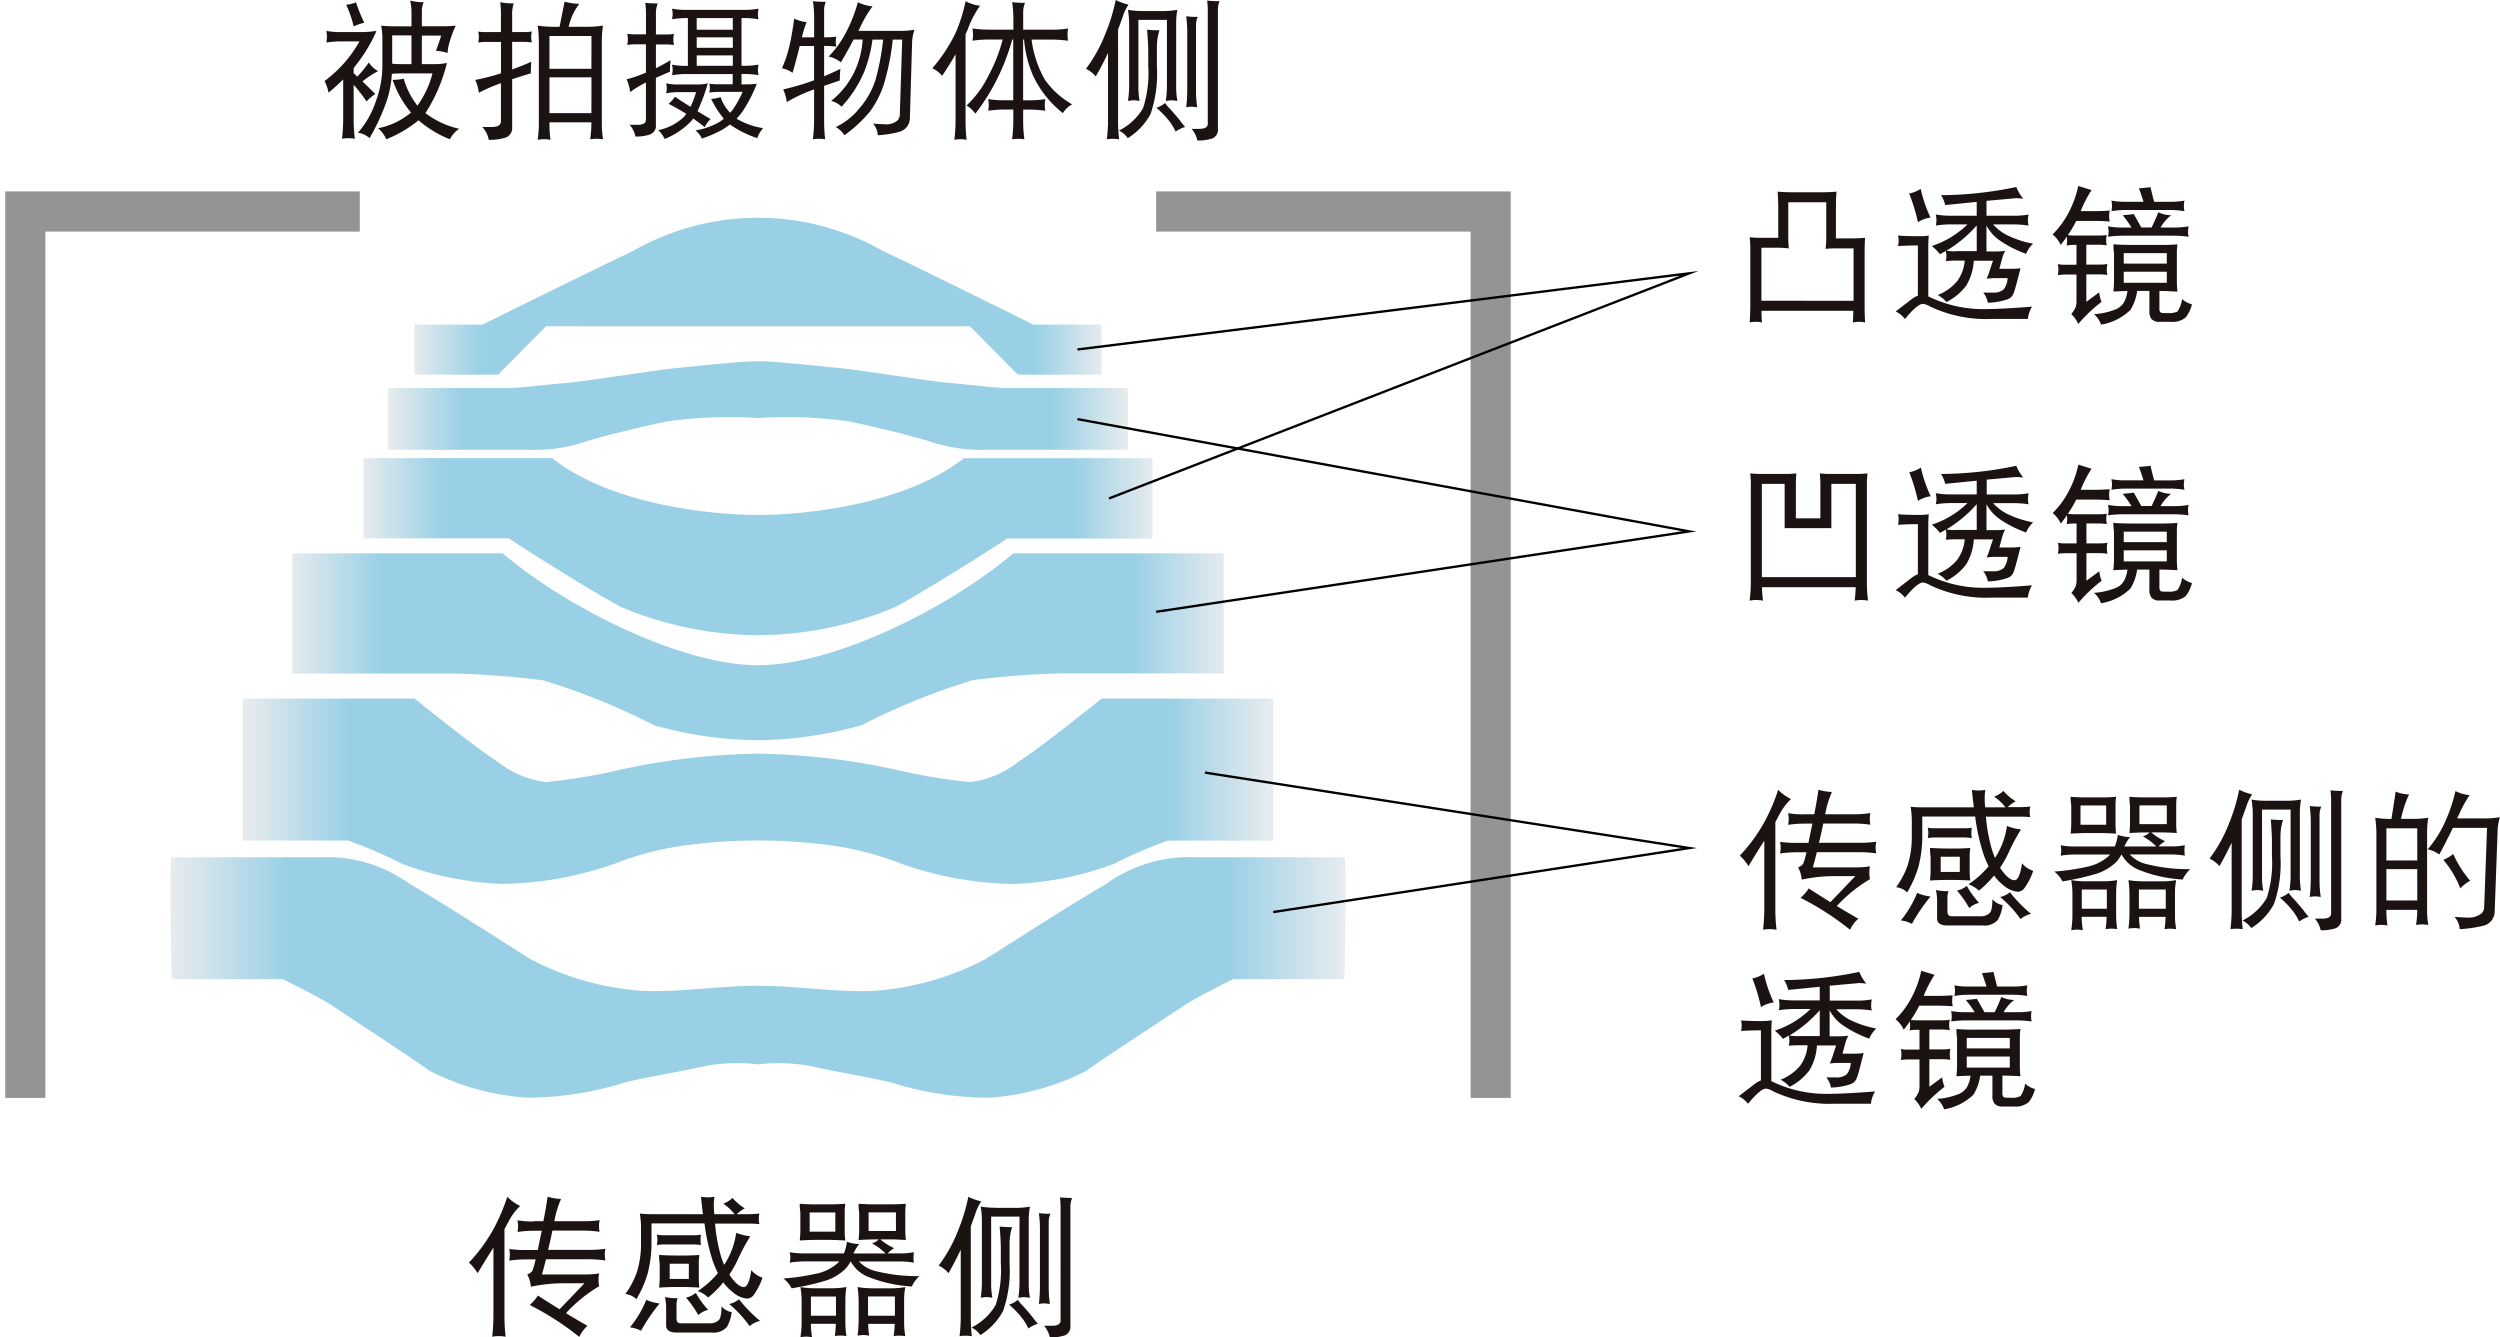 <svg xmlns="http://www.w3.org/2000/svg" xmlns:xlink="http://www.w3.org/1999/xlink" width="264.65" height="141.579" viewBox="0 0 264.65 141.579"><defs><linearGradient id="a" y1="0.5" x2="1" y2="0.5" gradientUnits="objectBoundingBox"><stop offset="0" stop-color="#e6ebee"/><stop offset="0.1" stop-color="#99d0e6"/><stop offset="0.9" stop-color="#99d0e6"/><stop offset="1" stop-color="#e6ebee"/></linearGradient></defs><g transform="translate(-6.169 -3.162)"><path d="M75.091,58.951a19.426,19.426,0,0,1,5.569.177c2.128.536,7.7,1.415,9.172,1.943A34.62,34.62,0,0,0,99.5,62.486a26.483,26.483,0,0,0,10.319-2.828c1.965-1.415,9.008-6.009,10.319-6.893s5.242-2.828,5.242-2.828h11.793s.247-13.168,0-12.905h-15.73a14.982,14.982,0,0,0-9.5,2.828c-4.259,2.474-10.482,6.54-12.776,7.955a29.871,29.871,0,0,1-11.793,3.358c-4.1.177-8.024-.536-12.283-.536s-8.191.708-12.283.536a29.873,29.873,0,0,1-11.793-3.358c-2.294-1.415-8.518-5.481-12.776-7.955a14.982,14.982,0,0,0-9.5-2.828H13.015c-.247-.268,0,12.905,0,12.905H24.808s3.932,1.943,5.242,2.828,8.354,5.481,10.319,6.893a26.483,26.483,0,0,0,10.313,2.825,34.62,34.62,0,0,0,9.665-1.415c1.474-.536,7.044-1.415,9.172-1.943a19.426,19.426,0,0,1,5.572-.174Z" transform="translate(11.318 56.881)" fill="url(#a)"/><path d="M70.3,45.78a57.624,57.624,0,0,1,7.861.536,32.566,32.566,0,0,1,7.371,1.943,37.574,37.574,0,0,0,11.793,2.12,33.969,33.969,0,0,0,10.646-2.12,47,47,0,0,1,5.733-2.474h11.139V30.755h-18.18s-6.55,5.3-8.845,6.717a10.08,10.08,0,0,1-5.076,2.12,60.32,60.32,0,0,1-7.534-1.238,72.593,72.593,0,0,0-14.9-1.769,72.591,72.591,0,0,0-14.9,1.769,60.318,60.318,0,0,1-7.534,1.238,10.08,10.08,0,0,1-5.076-2.12c-2.294-1.415-8.845-6.717-8.845-6.717H15.757V45.78H26.9a46.993,46.993,0,0,1,5.733,2.474,33.971,33.971,0,0,0,10.646,2.12,37.574,37.574,0,0,0,11.793-2.12,32.567,32.567,0,0,1,7.371-1.943A57.62,57.62,0,0,1,70.3,45.78Z" transform="translate(16.11 46.361)" fill="url(#a)"/><path d="M67.012,44.8a41.9,41.9,0,0,0,10.973-1.592,71.274,71.274,0,0,1,11.793-4.773,93.218,93.218,0,0,1,9.335-.708h17.2V25.018H94.037c-6.88,5.832-19,11.844-27.024,11.844S46.865,30.853,39.988,25.018H17.713V37.746h17.2a93.218,93.218,0,0,1,9.335.708A71.272,71.272,0,0,1,56.04,43.227,41.893,41.893,0,0,0,67.012,44.8Z" transform="translate(19.396 36.722)" fill="url(#a)"/><path d="M62.289,40a37.9,37.9,0,0,0,14.578-3c2.948-1.592,9.992-6.009,11.793-7.237h15.4v-8.5H84.074c-6.223,4.937-16.872,6.009-21.785,6.009S46.731,26.195,40.5,21.258H20.524v8.485h15.4c1.8,1.238,8.845,5.655,11.793,7.237A37.9,37.9,0,0,0,62.289,40Z" transform="translate(24.119 30.405)" fill="url(#a)"/><path d="M60.65,23.447a47.8,47.8,0,0,1,9.665.354c3.275.708,6.88,1.592,8.518,2.12a16.885,16.885,0,0,0,5.9.884H99.8v-6.54H87.02c-1.147,0-3.932-.354-6.06-.536s-9.828-1.415-11.793-1.592-6.55-.708-8.518-.708-6.55.536-8.518.708-9.665,1.415-11.793,1.592-4.913.536-6.06.536H21.5v6.54H36.568a16.9,16.9,0,0,0,5.9-.884c1.638-.536,5.242-1.415,8.518-2.12a47.8,47.8,0,0,1,9.667-.354Z" transform="translate(25.759 23.973)" fill="url(#a)"/><path d="M58.9,23.248H81.339l5.076,5.127H95.26v-5.3h-7.2S75.936,17.062,72.167,15.3a26.66,26.66,0,0,0-26.534,0c-3.768,1.769-15.888,7.773-15.888,7.773h-7.2v5.3h8.845l5.076-5.127Z" transform="translate(27.508 14.451)" fill="url(#a)"/><path d="M42.577,11.516H7.169v93.833" transform="translate(1.68 14.036)" fill="none" stroke="#949494" stroke-miterlimit="10" stroke-width="4.252"/><path d="M51.834,11.516H87.242v93.833" transform="translate(76.726 14.036)" fill="none" stroke="#949494" stroke-miterlimit="10" stroke-width="4.252"/><path d="M53.76,33.677l51.269,7.99L60.988,48.442" transform="translate(79.962 51.271)" fill="none" stroke="#000" stroke-miterlimit="10" stroke-width="0.25"/><path d="M57.056,40.112,113.487,31.6,48.726,19.716" transform="translate(71.504 27.814)" fill="none" stroke="#000" stroke-miterlimit="10" stroke-width="0.25"/><path d="M48.726,22.019l64.764-8.062L52.063,37.789" transform="translate(71.504 18.138)" fill="none" stroke="#000" stroke-miterlimit="10" stroke-width="0.25"/><path d="M75.315,32.71a5.993,5.993,0,0,0-1.139,1.469c-.19.348-.365.681-.523.978v9.113a18.334,18.334,0,0,0,.126,2.278,3.818,3.818,0,0,0-.742-.067,3.036,3.036,0,0,0-.681.067,21.976,21.976,0,0,0,.129-2.278V37.132a1.26,1.26,0,0,0-.145.209c-.49.758-1,1.595-1.53,2.479A4.923,4.923,0,0,0,69.89,38.7a17.327,17.327,0,0,0,2.723-3.776,20.734,20.734,0,0,0,1.34-3.192,5.034,5.034,0,0,0,1.359.981m1.42,1.608h1.043c.206-1.072.348-1.927.442-2.592a6.13,6.13,0,0,0,1.423.236,10.58,10.58,0,0,0-.71,2.356h3.047a10.859,10.859,0,0,0,1.739-.126,2.916,2.916,0,0,0-.064.616,2.546,2.546,0,0,0,.064.616,13.062,13.062,0,0,0-1.739-.126H78.729c-.158.74-.3,1.421-.458,2.04H82.6a13.451,13.451,0,0,0,1.737-.11,2.905,2.905,0,0,0,0,1.23,13.052,13.052,0,0,0-1.737-.126H78.046c-.142.584-.284,1.123-.426,1.608h4.626a8.609,8.609,0,0,0,1.423-.11,2.716,2.716,0,0,0-.064.614,3.941,3.941,0,0,0,.064.745,15.325,15.325,0,0,0-3.508,2.844c.74.456,1.5.9,2.275,1.34a3.484,3.484,0,0,0-.868,1.174,29.666,29.666,0,0,0-5.245-3.38,4.93,4.93,0,0,0,.866-1c.726.472,1.488.962,2.292,1.453l2.637-2.75H80.126a16.53,16.53,0,0,0-3.68.365,3.393,3.393,0,0,0-.383-1.295,1.163,1.163,0,0,0,.536-.383,8.256,8.256,0,0,0,.348-1.214H75.875a12.6,12.6,0,0,0-1.723.126,3.026,3.026,0,0,0,0-1.23,13.024,13.024,0,0,0,1.723.11h1.278c.016-.067.032-.142.051-.222.126-.651.249-1.249.378-1.817h-.855a12.42,12.42,0,0,0-1.721.126,4,4,0,0,0,.064-.616,5,5,0,0,0-.064-.616,10.38,10.38,0,0,0,1.721.126" transform="translate(120.454 55.039)" fill="#1a1311"/><path d="M90.3,34.058a2.122,2.122,0,0,0,.064.552q-.616-.048-1.233-.048H85.67a16.869,16.869,0,0,0,.426,2.68,8.964,8.964,0,0,0,.536,1.689,8.276,8.276,0,0,0,1.262-3.38,5.492,5.492,0,0,0,1.488.365,20.64,20.64,0,0,0-1.375,2.592,12,12,0,0,1-.836,1.455.786.786,0,0,0,.126.206c.536.758,1.01,1.123,1.4,1.123.351,0,.616-.584.791-1.788a2.648,2.648,0,0,0,1.185.8,6.883,6.883,0,0,1-.933,1.833.914.914,0,0,1-.681.378,2.68,2.68,0,0,1-1.563-.708,4.983,4.983,0,0,1-.968-1.013,10.814,10.814,0,0,1-1.608,1.608,2.79,2.79,0,0,0-1.107-.678,9.584,9.584,0,0,0,2.144-1.914,9.429,9.429,0,0,1-.7-1.772,21.39,21.39,0,0,1-.726-3.484h-5.6V36.9a13.233,13.233,0,0,1-.4,2.948,11.659,11.659,0,0,1-1.2,2.734,1.965,1.965,0,0,0-1.169-.549,8.861,8.861,0,0,0,1.217-2.308,9.916,9.916,0,0,0,.442-2.812V34.937a8.952,8.952,0,0,0-.126-1.423A11.593,11.593,0,0,0,79,33.579h5.39c-.078-.568-.142-1.182-.206-1.847a4.824,4.824,0,0,0,.742.062,4.4,4.4,0,0,0,.681-.062,4.725,4.725,0,0,0-.067.868,8.915,8.915,0,0,0,.051.978h2.144a4.8,4.8,0,0,0-1.2-1.128,2.873,2.873,0,0,0,.981-.614,5.714,5.714,0,0,0,1.3,1.107,3.39,3.39,0,0,0-.839.614h1.155a10.742,10.742,0,0,0,1.233-.064,2.289,2.289,0,0,0-.064.552M79.808,43.016a18.625,18.625,0,0,0-1.973,2.892,3.533,3.533,0,0,0-1.174-.362,11.075,11.075,0,0,0,1.726-2.911,4.722,4.722,0,0,0,1.42.381m.426-7.22h3.216a3.879,3.879,0,0,0,.726-.064,3.238,3.238,0,0,0,0,1.1,5.9,5.9,0,0,0-.726-.062H80.234a5.41,5.41,0,0,0-.726.062,2.441,2.441,0,0,0,0-1.1,3.661,3.661,0,0,0,.726.064m1.313,2.144h.665c.6,0,1.2-.016,1.8-.062a6.268,6.268,0,0,0-.064.93v1.415a8.449,8.449,0,0,0,.064,1.1c-.6-.032-1.2-.062-1.8-.062h-.665c-.6,0-1.2.029-1.8.062.032-.365.064-.724.064-1.1V38.8a5.992,5.992,0,0,1-.064-.93c.6.046,1.2.062,1.8.062m.172,4.519a1.587,1.587,0,0,0-.126.683V44.6c0,.332.142.507.442.507h3.021a1.305,1.305,0,0,0,1-.332c.19-.174.3-.665.3-1.471a1.771,1.771,0,0,0,1.072.616,3.951,3.951,0,0,1-.507,1.581,1.892,1.892,0,0,1-1.595.584H81.6c-.724,0-1.1-.252-1.1-.742V43.439a5.421,5.421,0,0,0-.126-1.107,6.475,6.475,0,0,0,1.356.126m1.174-3.65H80.88v1.608H82.9Zm2.037,4.883a2.372,2.372,0,0,0-1.04.552,10.359,10.359,0,0,0-1.3-1.849,2.434,2.434,0,0,0,1.043-.507,9.086,9.086,0,0,0,1.3,1.8m5.5,1.171a2.524,2.524,0,0,0-1.107.552,12.33,12.33,0,0,0-2.163-2.34,2.452,2.452,0,0,0,1.04-.507,14.3,14.3,0,0,0,2.23,2.292" transform="translate(130.731 55.049)" fill="#1a1311"/><path d="M92.223,32.072h1.533a15.821,15.821,0,0,0,1.737-.064,6.1,6.1,0,0,0-.062.919V34.8a7.717,7.717,0,0,0,.062,1.043c-.584-.035-1.169-.064-1.737-.064h-.965a5.968,5.968,0,0,0,1.469.93,2.947,2.947,0,0,0-.694.552h1.313a7.467,7.467,0,0,0,1.469-.126,3.755,3.755,0,0,0-.046.552,3.391,3.391,0,0,0,.046.552,9.2,9.2,0,0,0-1.469-.126H90.515a3.506,3.506,0,0,0,1.691,1,17.957,17.957,0,0,0,4.709.552,3.65,3.65,0,0,0-.8,1.1A14.612,14.612,0,0,1,91.373,39.7a3.675,3.675,0,0,1-1.726-1.581h-.016a3.09,3.09,0,0,1-.582.823,5.344,5.344,0,0,1-2.024,1.2,27.785,27.785,0,0,1-3.634.823,3.061,3.061,0,0,0-.868-1.043,23.013,23.013,0,0,0,3.4-.49,4.94,4.94,0,0,0,2.2-1.013,2.614,2.614,0,0,0,.316-.3H84.681a9.265,9.265,0,0,0-1.485.126,3.087,3.087,0,0,0,.064-.552,3.529,3.529,0,0,0-.064-.552,7.54,7.54,0,0,0,1.485.126h4.253a5.251,5.251,0,0,0,.316-1.233,3.753,3.753,0,0,0,1.295.236,4.681,4.681,0,0,0-.6,1h3.38A5.685,5.685,0,0,0,91.9,36.208a1.97,1.97,0,0,0,.726-.426h-.41c-.584,0-1.171.029-1.737.064.029-.351.062-.7.062-1.043V32.927a5.9,5.9,0,0,1-.062-.919c.566.051,1.152.064,1.737.064m-6.239,0h1.356a15.8,15.8,0,0,0,1.737-.064,6.469,6.469,0,0,0-.062.919v1.911a8.233,8.233,0,0,0,.062,1.072c-.582-.032-1.169-.064-1.737-.064H85.98c-.568,0-1.158.032-1.726.064a10.554,10.554,0,0,0,.067-1.072V32.927a5.881,5.881,0,0,1-.067-.919c.568.051,1.158.064,1.726.064m-.067,8.882h1.675a9.033,9.033,0,0,0,1.595-.126,8.876,8.876,0,0,0-.11,1.423v2.225a10.366,10.366,0,0,0,.11,1.536c-.316-.032-.52-.048-.614-.048s-.3.016-.616.048a9.2,9.2,0,0,0,.11-1.3H85.426a8.309,8.309,0,0,0,.126,1.421,5.252,5.252,0,0,0-.619-.062,4.63,4.63,0,0,0-.614.062,10.139,10.139,0,0,0,.126-1.53V42.252a8.6,8.6,0,0,0-.126-1.423,9.032,9.032,0,0,0,1.595.126m2.1-8.027H85.3v2.037H88.02Zm.072,8.9H85.436V43.86H88.09Zm3.886-.868h1.847a9.289,9.289,0,0,0,1.608-.126,6.989,6.989,0,0,0-.126,1.423v2.225a8.151,8.151,0,0,0,.126,1.536c-.319-.032-.536-.048-.619-.048s-.314.016-.614.048a9.61,9.61,0,0,0,.11-1.3H91.494a8.331,8.331,0,0,0,.11,1.249,4.359,4.359,0,0,0-.616-.064,3.929,3.929,0,0,0-.614.064,13.613,13.613,0,0,0,.11-1.549V42.252a11.176,11.176,0,0,0-.11-1.423,8.9,8.9,0,0,0,1.595.126m2.356.868H91.483V43.86h2.844Zm.11-8.9H91.539V34.9h2.895Z" transform="translate(141.111 55.502)" fill="#1a1311"/><path d="M93.266,32.218a5.119,5.119,0,0,0-.633,1.34c-.158.442-.316.884-.472,1.3v9.606a16.98,16.98,0,0,0,.11,2.024,4.912,4.912,0,0,0-.681-.048,4.048,4.048,0,0,0-.616.048,17.592,17.592,0,0,0,.123-2.024V37.337c-.407.852-.836,1.691-1.295,2.479a3.083,3.083,0,0,0-1.043-.8,15.454,15.454,0,0,0,2.021-3.621A19.924,19.924,0,0,0,91.9,31.725a5.96,5.96,0,0,0,1.359.49m3.273,2.718a6.04,6.04,0,0,0-.268,1.876v1.959a13.133,13.133,0,0,1-.681,5.041,6.735,6.735,0,0,1-2.412,2.562,2.434,2.434,0,0,0-.93-.8,6.148,6.148,0,0,0,2.57-2.385,12.04,12.04,0,0,0,.552-4.428V37.3c0-.708-.048-1.514-.126-2.431a10.184,10.184,0,0,0,1.3.062m-1.723-2.037h2.021a9.242,9.242,0,0,0,1.608-.126,7.965,7.965,0,0,0-.126,1.485v6.607a8.443,8.443,0,0,0,.126,1.549c-.316-.032-.523-.067-.616-.067s-.316.035-.614.067a10.452,10.452,0,0,0,.126-1.549V33.832H94.312v7.03a8.442,8.442,0,0,0,.126,1.549c-.316-.032-.523-.067-.616-.067s-.316.035-.616.067a10.1,10.1,0,0,0,.126-1.549V34.255A9.582,9.582,0,0,0,93.2,32.77a9.222,9.222,0,0,0,1.608.126m2.846,10.367c.407.458.756.866,1.04,1.214.188.268.365.477.552.7a3.6,3.6,0,0,0-1,.5,5.489,5.489,0,0,0-.742-1.2,9.547,9.547,0,0,0-1.295-1.327,2.948,2.948,0,0,0,.93-.507,3.444,3.444,0,0,0,.509.616m2.948-9.751a2.037,2.037,0,0,0-.193.93v6.843a11.524,11.524,0,0,0,.126,1.8,4.57,4.57,0,0,0-.614-.067,3.088,3.088,0,0,0-.552.067,17.993,17.993,0,0,0,.11-1.8V35a13.609,13.609,0,0,0-.11-1.549,8.612,8.612,0,0,0,1.233.067m2.275-1.659a2.68,2.68,0,0,0-.172,1.043V45.367a.989.989,0,0,1-.571,1.013,4.712,4.712,0,0,1-1.608.222,2.7,2.7,0,0,0-.614-1.233h.852c.568,0,.868-.188.868-.552V32.77c0-.316-.029-.649-.062-.981a11.226,11.226,0,0,0,1.295.064" transform="translate(151.314 55.037)" fill="#1a1311"/><path d="M99,32.132a11.967,11.967,0,0,0-.852,2.592h1.217a10.046,10.046,0,0,0,1.672-.126,9.236,9.236,0,0,0-.126,1.608v8.153a9.149,9.149,0,0,0,.126,1.595,5.173,5.173,0,0,0-.616-.062,5.586,5.586,0,0,0-.681.062,10.652,10.652,0,0,0,.126-1.595H96.6V44.4a11.1,11.1,0,0,0,.11,1.608,5.362,5.362,0,0,0-.681-.067,4.464,4.464,0,0,0-.614.067A11.5,11.5,0,0,0,95.54,44.4V36.211a11.463,11.463,0,0,0-.126-1.608,9.786,9.786,0,0,0,1.67.126h.051c.126-.791.281-1.753.442-2.892a4,4,0,0,0,1.42.3m.868,3.589H96.6v3.4h3.27Zm0,4.315H96.6v3.323h3.27Zm5.551-7.837a12.214,12.214,0,0,0-1,1.769c-.11.236-.222.474-.316.7h2.921a9.291,9.291,0,0,0,1.595-.126,5.4,5.4,0,0,0-.236,1.295l-.319,8.772a1.557,1.557,0,0,1-1.2,1.423,13.827,13.827,0,0,1-2.5.362,2.115,2.115,0,0,0-.552-1.295c.616.032,1.045.064,1.3.064a2.2,2.2,0,0,0,1.565-.442.938.938,0,0,0,.281-.726l.3-8.327h-3.618c-.442.917-.917,1.876-1.439,2.828a3.12,3.12,0,0,0-1.233-.552,11.793,11.793,0,0,0,1.876-2.972,16.916,16.916,0,0,0,1.072-3.192,4.476,4.476,0,0,0,1.49.429m.062,9.067a4.047,4.047,0,0,0-1.043.8,10.142,10.142,0,0,0-1.8-3.021,4.165,4.165,0,0,0,1.056-.616,11.524,11.524,0,0,0,1.788,2.828" transform="translate(162.192 55.124)" fill="#1a1311"/><path d="M72.367,44.239a6.588,6.588,0,0,0,.981-.067c-.035.41-.051.826-.051,1.233v5.2c.08.048.161.078.222.11a13.176,13.176,0,0,0,6.132,1.23c.917,0,2.447-.078,4.631-.249a3.085,3.085,0,0,0-.442,1.3H80.089a13.977,13.977,0,0,1-6.575-1.3,2.088,2.088,0,0,0-.772-.3c-.394,0-1.027.536-1.914,1.608a2.8,2.8,0,0,0-.981-.8l1.646-1.265a2.748,2.748,0,0,1,.7-.41v-5.3c-.7,0-1.407.029-2.1.062a2.452,2.452,0,0,0,0-1.107c.758.051,1.533.067,2.292.067m1.169-1.975a3.364,3.364,0,0,0-1.356.49,18.653,18.653,0,0,0-.917-3.034,3.43,3.43,0,0,0,1.233-.493,14.111,14.111,0,0,0,1.04,3.037m5.926-1.756v1.565h2.844a8.844,8.844,0,0,0,1.608-.129,2.787,2.787,0,0,0-.067.619,2.029,2.029,0,0,0,.067.552,10.553,10.553,0,0,0-1.608-.126H80.172a5.229,5.229,0,0,0,1.455,1.123,10.7,10.7,0,0,0,2.779.914,2.986,2.986,0,0,0-.742,1.072,12.062,12.062,0,0,1-2.68-1.34,4.5,4.5,0,0,1-1.517-1.656v2.747H80.4a7.729,7.729,0,0,0,1.043-.064,3.752,3.752,0,0,0-.316.8l-.3,1.1h1.169a8.577,8.577,0,0,0,1.072-.062c-.348,1.372-.568,2.227-.7,2.56a1.072,1.072,0,0,1-.619.71,6.821,6.821,0,0,1-2.144.381,2.232,2.232,0,0,0-.488-1.072h1.04a1.608,1.608,0,0,0,1.139-.348,2.187,2.187,0,0,0,.41-1.185H80.22a5.9,5.9,0,0,0-.742.067,7.237,7.237,0,0,0,.316-.823s.11-.367.365-1.091H78.122a5.682,5.682,0,0,1-.8,2.637A6.049,6.049,0,0,1,75.23,51.21a3.4,3.4,0,0,0-.954-.756,5.055,5.055,0,0,0,2.085-1.5,4.256,4.256,0,0,0,.775-2.144h-.946q-.523,0-1.043.048a3.114,3.114,0,0,0,.064-.552,2.948,2.948,0,0,0-.064-.523c-.206.126-.41.236-.616.348a5.629,5.629,0,0,0-.868-.868,9.7,9.7,0,0,0,3.779-2.289H75.7a10.721,10.721,0,0,0-1.608.126,3.145,3.145,0,0,0,.067-.552,4.588,4.588,0,0,0-.067-.619,9,9,0,0,0,1.608.129h2.72V40.618c-1.549.158-2.656.268-3.337.332a3.189,3.189,0,0,0-.442-1.043,39.473,39.473,0,0,0,7.966-.866,5.038,5.038,0,0,0,.742,1.249,7.37,7.37,0,0,0-.742-.067l-3.147.284m-3.27,5.326h2.23V43.1a13.452,13.452,0,0,1-3.216,2.68,7.023,7.023,0,0,0,1,.064" transform="translate(120.386 67.004)" fill="#1a1311"/><path d="M80.278,39.424a12.865,12.865,0,0,0-1.155,2.23h1.471c.488,0,1.024-.016,1.608-.062a2.425,2.425,0,0,0-.062.552,2.387,2.387,0,0,0,.062.614c-.394-.032-.933-.064-1.608-.064H78.649a10.81,10.81,0,0,1-.884,1.5,3.7,3.7,0,0,0,.6.046h2.782a3.918,3.918,0,0,0,.74-.062,2.189,2.189,0,0,0-.064.552,2.217,2.217,0,0,0,.064.552,5.433,5.433,0,0,0-.74-.064H79.723v2.1h1.485a3.694,3.694,0,0,0,.742-.064,2.424,2.424,0,0,0-.064.552,2.681,2.681,0,0,0,.064.616,5.811,5.811,0,0,0-.742-.064H79.723v2.919l1.356-1a3.6,3.6,0,0,0,.252,1,16.42,16.42,0,0,0-2.463,2.34,3.374,3.374,0,0,0-.742-1.043,3.188,3.188,0,0,0,.474-.756,2.34,2.34,0,0,0,.08-.6V48.384H77.448a5.69,5.69,0,0,0-.742.064,3.437,3.437,0,0,0,.064-.616,3.214,3.214,0,0,0-.064-.552,3.646,3.646,0,0,0,.742.064h1.233v-2.1h-.316a4.942,4.942,0,0,0-.724.064,3.583,3.583,0,0,0,.046-.552,3.073,3.073,0,0,0-.035-.391,10.012,10.012,0,0,1-.649.871,2.981,2.981,0,0,0-.855-1.107,9.322,9.322,0,0,0,1.63-2.182A10.934,10.934,0,0,0,78.868,39Zm4.074,5.8h3.216c.6,0,1.2-.016,1.8-.067a5.884,5.884,0,0,0-.067.935v2.948a8.472,8.472,0,0,0,.067,1.123c-.6-.032-1.2-.067-1.8-.067h-.11v1.849a.536.536,0,0,0,.08.365c.048.078.19.126.41.126h.426a1.938,1.938,0,0,0,1-.174,3.068,3.068,0,0,0,.488-1.313,2.579,2.579,0,0,0,1.045.568,3.605,3.605,0,0,1-.665,1.388,2.2,2.2,0,0,1-1.608.461H87.525a1.1,1.1,0,0,1-.9-.3A1.279,1.279,0,0,1,86.4,52.2V50.1H85.108A5.208,5.208,0,0,1,84.4,52.1a5.813,5.813,0,0,1-3.114,1.565,2.584,2.584,0,0,0-.742-1.107,7.256,7.256,0,0,0,2.144-.458,1.828,1.828,0,0,0,1.024-.8,3.31,3.31,0,0,0,.367-1.2c-.507.019-1,.035-1.488.067.032-.381.064-.745.064-1.123V46.1a6.565,6.565,0,0,1-.064-.935c.6.051,1.185.067,1.785.067m1.187-1.852h1.072c.222-.44.461-.978.71-1.608a3.251,3.251,0,0,0,1.359.316,4.288,4.288,0,0,0-1.123,1.295h1.488a7.94,7.94,0,0,0,1.485-.123,2.414,2.414,0,0,0-.062.552,2.206,2.206,0,0,0,.062.549,12.463,12.463,0,0,0-1.485-.11H83.519a11.947,11.947,0,0,0-1.485.11,3.324,3.324,0,0,0,.062-.549,3.812,3.812,0,0,0-.062-.552,7.709,7.709,0,0,0,1.485.123h1a10.836,10.836,0,0,0-.933-1.295c.365-.032.759-.064,1.171-.126q.378.663.8,1.421m1.356-2.718h1.7a7.973,7.973,0,0,0,1.488-.126,2.522,2.522,0,0,0,0,1.123,9.592,9.592,0,0,0-1.488-.126H83.864a9.245,9.245,0,0,0-1.488.126,3.455,3.455,0,0,0,.064-.568,3.564,3.564,0,0,0-.064-.552,7.736,7.736,0,0,0,1.488.126h1.911c-.174-.552-.332-1.024-.488-1.421.378-.035.791-.064,1.233-.126.11.49.236,1.013.378,1.546m1.34,5.438H83.682v1.107h4.556Zm0,1.973H83.682v1.171h4.556Z" transform="translate(130.687 66.931)" fill="#1a1311"/><path d="M70.288,21.546c.032-.6.062-1.2.062-1.8v-6.1c0-.381-.029-.742-.062-1.123a10.721,10.721,0,0,0,1.233.064h1.788V9.308c0-.536-.035-1.072-.067-1.608.536.048,1.072.064,1.608.064H77.87c.536,0,1.072-.016,1.608-.064-.048.536-.064,1.056-.064,1.608V12.65h1.3c.6,0,1.182-.016,1.785-.064q-.048.8-.048,1.608v5.548c0,.6.016,1.2.048,1.8a2.862,2.862,0,0,0-.616-.062,3.463,3.463,0,0,0-.678.062c.029-.41.046-.82.046-1.233h-9.71a11.131,11.131,0,0,0,.046,1.233,3.484,3.484,0,0,0-.681-.062,2.854,2.854,0,0,0-.614.062m10.989-2.289V13.709H79.433a8.377,8.377,0,0,0-1.107.048c.032-.365.064-.726.064-1.107V8.826H74.37v3.752a8.908,8.908,0,0,0,.064,1.123c-.381-.032-.742-.064-1.12-.064H71.526v5.61Z" transform="translate(121.106 15.751)" fill="#1a1311"/><path d="M78.672,12.722a6.588,6.588,0,0,0,.981-.067c-.035.41-.051.825-.051,1.233v5.2c.08.048.161.078.222.11a13.176,13.176,0,0,0,6.132,1.23c.917,0,2.447-.078,4.631-.249a3.085,3.085,0,0,0-.442,1.3H86.394a13.977,13.977,0,0,1-6.575-1.3,2.085,2.085,0,0,0-.772-.3c-.394,0-1.027.523-1.914,1.608a2.8,2.8,0,0,0-.981-.8L77.8,19.417a2.748,2.748,0,0,1,.7-.41V13.7c-.7,0-1.407.029-2.1.062a2.452,2.452,0,0,0,0-1.107c.758.051,1.533.067,2.292.067m1.169-1.975a3.364,3.364,0,0,0-1.356.49,18.657,18.657,0,0,0-.93-3.037A3.431,3.431,0,0,0,78.8,7.71a14.11,14.11,0,0,0,1.04,3.037m5.926-1.756v1.565h2.844a8.844,8.844,0,0,0,1.608-.129,2.787,2.787,0,0,0-.067.619,2.029,2.029,0,0,0,.067.552,10.553,10.553,0,0,0-1.608-.126H86.464A5.229,5.229,0,0,0,87.919,12.6a10.7,10.7,0,0,0,2.779.914,2.986,2.986,0,0,0-.742,1.072,12.144,12.144,0,0,1-2.68-1.34,4.511,4.511,0,0,1-1.514-1.656v2.747h.933a7.73,7.73,0,0,0,1.043-.064,3.753,3.753,0,0,0-.316.8l-.3,1.1h1.171a8.577,8.577,0,0,0,1.072-.062c-.348,1.372-.568,2.227-.7,2.56a1.072,1.072,0,0,1-.619.71,6.821,6.821,0,0,1-2.144.381,2.233,2.233,0,0,0-.488-1.072h1.04a1.608,1.608,0,0,0,1.139-.348A2.187,2.187,0,0,0,88,17.161H86.517a5.9,5.9,0,0,0-.742.067,7.238,7.238,0,0,0,.316-.823s.11-.367.365-1.091H84.419a5.682,5.682,0,0,1-.8,2.637,6.049,6.049,0,0,1-2.088,1.739,3.393,3.393,0,0,0-.933-.742,5.039,5.039,0,0,0,2.085-1.5,4.256,4.256,0,0,0,.775-2.144H82.5q-.523,0-1.043.048a3.118,3.118,0,0,0,.064-.552,2.949,2.949,0,0,0-.064-.523c-.206.126-.41.236-.616.348a5.629,5.629,0,0,0-.868-.868,9.7,9.7,0,0,0,3.779-2.289H82.009a10.721,10.721,0,0,0-1.608.126,3.145,3.145,0,0,0,.067-.552,4.6,4.6,0,0,0-.067-.619,8.995,8.995,0,0,0,1.608.129h2.72V9.088c-1.549.158-2.656.268-3.337.332a3.19,3.19,0,0,0-.442-1.043,39.474,39.474,0,0,0,7.966-.866,4.958,4.958,0,0,0,.742,1.249,7.37,7.37,0,0,0-.742-.067l-3.147.284M82.5,14.3h2.23v-2.72a13.452,13.452,0,0,1-3.216,2.68,7.026,7.026,0,0,0,1,.064" transform="translate(130.695 15.446)" fill="#1a1311"/><path d="M86.582,7.9a12.679,12.679,0,0,0-1.152,2.23H86.9c.49,0,1.027-.016,1.608-.064a2.458,2.458,0,0,0-.064.552,2.412,2.412,0,0,0,.064.616c-.394-.032-.933-.067-1.608-.067H84.956a10.956,10.956,0,0,1-.884,1.5,3.975,3.975,0,0,0,.6.046h2.779a4.16,4.16,0,0,0,.742-.062,2.177,2.177,0,0,0-.064.552,2.231,2.231,0,0,0,.064.552,5.443,5.443,0,0,0-.742-.067H86.028v2.1h1.488a3.932,3.932,0,0,0,.742-.064,2.273,2.273,0,0,0-.064.552,2.509,2.509,0,0,0,.064.614,5.9,5.9,0,0,0-.742-.062H86.028v2.905l1.359-1a3.644,3.644,0,0,0,.252,1,16.3,16.3,0,0,0-2.463,2.34,3.388,3.388,0,0,0-.742-1.045,3.112,3.112,0,0,0,.472-.756,2.194,2.194,0,0,0,.08-.6V16.844H83.752a5.655,5.655,0,0,0-.742.062,3.632,3.632,0,0,0,.064-.614,3.461,3.461,0,0,0-.064-.552,3.822,3.822,0,0,0,.742.064h1.233v-2.1h-.316a5.007,5.007,0,0,0-.726.067,3.317,3.317,0,0,0,.048-.552,3.068,3.068,0,0,0-.032-.383,10.377,10.377,0,0,1-.649.868,3.031,3.031,0,0,0-.855-1.107,9.3,9.3,0,0,0,1.63-2.179,11.089,11.089,0,0,0,1.091-2.948Zm4.077,5.811h3.216c.6,0,1.2-.016,1.8-.064a6.165,6.165,0,0,0-.064.933v2.948a8.878,8.878,0,0,0,.064,1.123c-.6-.032-1.2-.064-1.8-.064h-.11v1.849a.536.536,0,0,0,.078.365c.048.078.188.123.407.123h.426a1.93,1.93,0,0,0,1-.172,3.093,3.093,0,0,0,.49-1.313A2.568,2.568,0,0,0,97.207,20a3.626,3.626,0,0,1-.665,1.388,2.206,2.206,0,0,1-1.608.461H93.827a1.1,1.1,0,0,1-.9-.3,1.3,1.3,0,0,1-.222-.868v-2.1H91.409a5.138,5.138,0,0,1-.708,2,5.8,5.8,0,0,1-3.114,1.565,2.6,2.6,0,0,0-.742-1.107,7.129,7.129,0,0,0,2.144-.458,1.831,1.831,0,0,0,1.027-.8,3.38,3.38,0,0,0,.367-1.2c-.509.019-1,.032-1.49.064.035-.378.067-.742.067-1.123V14.574a6.164,6.164,0,0,1-.067-.933c.6.048,1.187.064,1.788.064m1.185-1.847h1.072c.222-.442.461-.981.713-1.608a3.251,3.251,0,0,0,1.359.316,4.208,4.208,0,0,0-1.123,1.3h1.485a7.981,7.981,0,0,0,1.488-.129,2.3,2.3,0,0,0-.064.552,2.109,2.109,0,0,0,.064.552,12.5,12.5,0,0,0-1.487-.11H89.812a11.988,11.988,0,0,0-1.488.11,3.089,3.089,0,0,0,.064-.552,3.53,3.53,0,0,0-.064-.552,7.738,7.738,0,0,0,1.488.129h1a10.384,10.384,0,0,0-.935-1.3c.367-.032.758-.067,1.174-.126l.8,1.423m1.359-2.72h1.721a8,8,0,0,0,1.49-.126,2.171,2.171,0,0,0-.067.552,2.225,2.225,0,0,0,.067.568,9.311,9.311,0,0,0-1.49-.126h-4.76a8.954,8.954,0,0,0-1.487.126,2.63,2.63,0,0,0,0-1.123,7.735,7.735,0,0,0,1.488.126h1.911c-.174-.552-.332-1.027-.488-1.42.378-.035.788-.067,1.23-.126.11.488.236,1.013.381,1.546m1.34,5.435H89.989v1.107h4.556Zm0,1.973H89.989V17.72h4.556Z" transform="translate(141 15.382)" fill="#1a1311"/><path d="M70.418,20.123c0-.367-.032-.726-.064-1.107a11.68,11.68,0,0,0,1.3.062h2.275a12.062,12.062,0,0,0,1.3-.062c-.032.381-.048.74-.048,1.107v3.65h2.592v-3.65c0-.367-.029-.726-.062-1.107A11.636,11.636,0,0,0,79,19.078h2.466a12.062,12.062,0,0,0,1.3-.062,8.336,8.336,0,0,0-.067,1.107V30.576a13.093,13.093,0,0,0,.126,1.911,3.886,3.886,0,0,0-.74-.064,3.3,3.3,0,0,0-.681.064c.064-.49.091-.965.11-1.423H71.595a11.257,11.257,0,0,0,.11,1.423,4,4,0,0,0-.74-.064,3.2,3.2,0,0,0-.681.064,15.743,15.743,0,0,0,.126-1.911V20.123ZM81.527,30V20.123H78.936v4.69H73.991v-4.69H71.579V30Z" transform="translate(121.1 34.258)" fill="#1a1311"/><path d="M78.672,23.909a6.588,6.588,0,0,0,.981-.067c-.035.41-.051.825-.051,1.233v5.2c.08.048.161.078.222.11a13.176,13.176,0,0,0,6.132,1.23c.917,0,2.447-.078,4.631-.249a3.085,3.085,0,0,0-.442,1.3H86.394a13.977,13.977,0,0,1-6.575-1.3,2.085,2.085,0,0,0-.772-.3c-.394,0-1.027.523-1.914,1.608a2.8,2.8,0,0,0-.981-.8L77.8,30.6a2.748,2.748,0,0,1,.7-.41v-5.3c-.7,0-1.407.029-2.1.062a2.452,2.452,0,0,0,0-1.107c.758.051,1.533.067,2.292.067m1.169-1.975a3.364,3.364,0,0,0-1.356.49,18.658,18.658,0,0,0-.917-3.034,3.431,3.431,0,0,0,1.233-.493,14.109,14.109,0,0,0,1.04,3.037m5.926-1.756v1.565h2.83a8.844,8.844,0,0,0,1.608-.129,2.787,2.787,0,0,0-.067.619,2.029,2.029,0,0,0,.067.552,10.556,10.556,0,0,0-1.608-.126H86.464a5.229,5.229,0,0,0,1.455,1.123A10.7,10.7,0,0,0,90.7,24.7a2.986,2.986,0,0,0-.742,1.072,12.144,12.144,0,0,1-2.68-1.34,4.511,4.511,0,0,1-1.514-1.656v2.747h.933a7.729,7.729,0,0,0,1.043-.064,3.751,3.751,0,0,0-.316.8l-.3,1.1h1.171a8.575,8.575,0,0,0,1.072-.062c-.348,1.372-.568,2.227-.7,2.56a1.072,1.072,0,0,1-.619.71,6.821,6.821,0,0,1-2.144.381,2.233,2.233,0,0,0-.488-1.072h1.04a1.608,1.608,0,0,0,1.139-.348A2.187,2.187,0,0,0,88,28.35H86.517a5.9,5.9,0,0,0-.742.067,7.242,7.242,0,0,0,.316-.823s.11-.367.365-1.091H84.419a5.682,5.682,0,0,1-.8,2.637,6.049,6.049,0,0,1-2.088,1.739,3.393,3.393,0,0,0-.933-.742,5.036,5.036,0,0,0,2.085-1.5,4.256,4.256,0,0,0,.775-2.144H82.5q-.523,0-1.043.048a3.118,3.118,0,0,0,.064-.552,2.949,2.949,0,0,0-.064-.523c-.206.126-.41.236-.616.348a5.629,5.629,0,0,0-.868-.868,9.7,9.7,0,0,0,3.779-2.289H82.009a10.72,10.72,0,0,0-1.608.126,3.145,3.145,0,0,0,.067-.552,4.6,4.6,0,0,0-.067-.619,8.994,8.994,0,0,0,1.608.129h2.72V20.288c-1.549.158-2.656.268-3.337.332a3.19,3.19,0,0,0-.442-1.043,39.474,39.474,0,0,0,7.966-.866,4.958,4.958,0,0,0,.742,1.249,7.37,7.37,0,0,0-.742-.067l-3.147.284M82.5,25.5h2.23V22.77a13.452,13.452,0,0,1-3.216,2.68,7.025,7.025,0,0,0,1,.064" transform="translate(130.695 33.76)" fill="#1a1311"/><path d="M86.576,19.1a12.68,12.68,0,0,0-1.152,2.23h1.469c.49,0,1.027-.016,1.608-.064a2.44,2.44,0,0,0-.064.552,2.366,2.366,0,0,0,.064.614c-.394-.029-.933-.064-1.608-.064H84.949a10.917,10.917,0,0,1-.884,1.5,3.652,3.652,0,0,0,.6.048h2.779a3.932,3.932,0,0,0,.753-.064,2.452,2.452,0,0,0,0,1.107,5.9,5.9,0,0,0-.742-.064H86.032V27h1.488a3.728,3.728,0,0,0,.742-.067,2.3,2.3,0,0,0-.064.552,2.547,2.547,0,0,0,.064.616,5.9,5.9,0,0,0-.742-.064H86.032v2.919l1.359-1a3.645,3.645,0,0,0,.252,1,16.17,16.17,0,0,0-2.463,2.34,3.356,3.356,0,0,0-.742-1.045,3.112,3.112,0,0,0,.472-.756,2.214,2.214,0,0,0,.08-.6V28.041H83.756a5.649,5.649,0,0,0-.742.064,3.691,3.691,0,0,0,.064-.616,3.529,3.529,0,0,0-.064-.552,3.629,3.629,0,0,0,.742.067h1.233V24.9h-.316a5.41,5.41,0,0,0-.726.064,3.273,3.273,0,0,0,.048-.552,3.076,3.076,0,0,0-.032-.381,10.376,10.376,0,0,1-.649.868,3.031,3.031,0,0,0-.855-1.107,9.3,9.3,0,0,0,1.63-2.179,11.09,11.09,0,0,0,1.091-2.948Zm4.077,5.8h3.216c.6,0,1.2-.016,1.8-.064a6.169,6.169,0,0,0-.064.933v2.948a8.909,8.909,0,0,0,.064,1.123c-.6-.032-1.2-.064-1.8-.064h-.11v1.849a.536.536,0,0,0,.078.362c.048.08.188.126.407.126h.426a1.932,1.932,0,0,0,1-.172,3.093,3.093,0,0,0,.49-1.313,2.6,2.6,0,0,0,1.043.568,3.626,3.626,0,0,1-.665,1.388,2.206,2.206,0,0,1-1.608.461H93.82a1.088,1.088,0,0,1-.9-.3,1.286,1.286,0,0,1-.222-.868v-2.1H91.4a5.17,5.17,0,0,1-.708,2,5.794,5.794,0,0,1-3.114,1.565,2.6,2.6,0,0,0-.742-1.107,7.215,7.215,0,0,0,2.144-.458,1.831,1.831,0,0,0,1.026-.8,3.379,3.379,0,0,0,.367-1.2c-.509.016-1,.032-1.49.064.035-.381.067-.742.067-1.123V25.763a6.167,6.167,0,0,1-.067-.933c.6.048,1.187.064,1.788.064m1.185-1.847H92.93c.222-.442.461-.981.713-1.608A3.251,3.251,0,0,0,95,21.756a4.208,4.208,0,0,0-1.123,1.3h1.485a7.982,7.982,0,0,0,1.488-.129,2.3,2.3,0,0,0-.064.552,2.124,2.124,0,0,0,.064.552,11.972,11.972,0,0,0-1.488-.11H89.805a11.5,11.5,0,0,0-1.488.11,3.119,3.119,0,0,0,.064-.552,3.528,3.528,0,0,0-.064-.552,7.737,7.737,0,0,0,1.488.129h1a10.006,10.006,0,0,0-.935-1.3c.367-.032.759-.067,1.174-.126.249.442.52.914.8,1.423m1.359-2.72h1.721a8,8,0,0,0,1.49-.126,2.17,2.17,0,0,0-.067.552,2.225,2.225,0,0,0,.067.568,9.312,9.312,0,0,0-1.49-.126h-4.76a8.955,8.955,0,0,0-1.487.126,2.63,2.63,0,0,0,0-1.123,7.735,7.735,0,0,0,1.488.126h1.911c-.174-.552-.332-1.027-.488-1.421.378-.035.788-.067,1.23-.126.11.488.236,1.01.381,1.546m1.34,5.435H89.982v1.107h4.556Zm0,1.973H89.982V28.91h4.556Z" transform="translate(141.006 33.683)" fill="#1a1311"/><path d="M14.758,3.36H16.8a10.828,10.828,0,0,0,1.737-.126,16.081,16.081,0,0,1-2.069,3.484c-.126.158-.236.319-.348.458v.536c.126.126.268.252.391.365a13.549,13.549,0,0,0,1.217-1.5,2.731,2.731,0,0,0,.981.914,9.962,9.962,0,0,0-1.656,1.091c.426.41.884.855,1.356,1.327a5.307,5.307,0,0,0-.93.8,14.2,14.2,0,0,0-1.359-1.769v3.549a16.752,16.752,0,0,0,.126,2.166,3.685,3.685,0,0,0-1.359,0,20.134,20.134,0,0,0,.126-2.166V8.369c-.474.474-1,.949-1.549,1.407a4.556,4.556,0,0,0-.426-1.233,13.321,13.321,0,0,0,3.7-4.2H14.758a10.027,10.027,0,0,0-1.53.126,4.076,4.076,0,0,0,.064-.619,4.076,4.076,0,0,0-.064-.614,8.357,8.357,0,0,0,1.53.126m2.485-.986a5.047,5.047,0,0,0-1.123.383A11.677,11.677,0,0,0,15.329.463,3.776,3.776,0,0,0,16.371.213a17.253,17.253,0,0,0,.871,2.16M23.533.2a2.428,2.428,0,0,0-.193,1.056v1.49h2.166a14.087,14.087,0,0,0,1.423-.067,10.546,10.546,0,0,0-.619,1.63,4.854,4.854,0,0,0-.249,1.265,5.017,5.017,0,0,0-1.233-.236c.222-.568.41-1.107.552-1.608H23.34V6.756h1.295a6.7,6.7,0,0,0,1.359-.126,17.475,17.475,0,0,1-2.275,5.309,9.228,9.228,0,0,0,3.57,1.659,3.013,3.013,0,0,0-.981,1.107A11.439,11.439,0,0,1,22.989,12.7a13.146,13.146,0,0,1-3.412,2.007,3.345,3.345,0,0,0-.868-1.171,7.687,7.687,0,0,0,3.484-1.659,10.823,10.823,0,0,1-1.948-3.46,5.023,5.023,0,0,0,1.174-.126,8.274,8.274,0,0,0,1.453,2.86,10.1,10.1,0,0,0,1.592-3.415h-3.4a8.169,8.169,0,0,0-.9.048A10.89,10.89,0,0,1,19.6,10.7a22.154,22.154,0,0,1-1.8,3.889,2.214,2.214,0,0,0-1.23-.568,9.571,9.571,0,0,0,1.876-3.27,10.847,10.847,0,0,0,.713-3.825V3.982a7.346,7.346,0,0,0-.126-1.3c.49.048.981.067,1.488.067h1.721v-1.5A6.569,6.569,0,0,0,22.112.023,5.28,5.28,0,0,0,23.535.2M21.07,6.756h1.169V3.714H20.2V6.707a7.976,7.976,0,0,0,.868.048" transform="translate(27.487 3.198)" fill="#1a1311"/><path d="M20.151,3.287H21.81V1.25c0-.365-.032-.742-.064-1.123a6.784,6.784,0,0,0,1.421.126A3.468,3.468,0,0,0,23,1.438V3.284h1.359a4.1,4.1,0,0,0,.724-.062,2.182,2.182,0,0,0-.064.549,2.723,2.723,0,0,0,.064.616,5.9,5.9,0,0,0-.724-.064H23V7.246c.7-.252,1.372-.52,2.021-.82-.032.6-.048,1.01-.048,1.23-.74.222-1.4.429-1.973.619V13.34a1.072,1.072,0,0,1-.649,1.1,5.468,5.468,0,0,1-1.831.252,2.68,2.68,0,0,0-.681-1.356h.994c.649,0,.981-.206.981-.619V8.7a15.7,15.7,0,0,0-2.34,1.013,4.581,4.581,0,0,0-.381-1.359,24.121,24.121,0,0,0,2.723-.7V4.33H20.154a5.572,5.572,0,0,0-.74.064,4.441,4.441,0,0,0,.062-.616,3.556,3.556,0,0,0-.062-.549,3.993,3.993,0,0,0,.74.062M30.092.315a6.164,6.164,0,0,0-1.107,2.412h1.849A11.085,11.085,0,0,0,32.62,2.6a9.222,9.222,0,0,0-.126,1.608v8.7a10.527,10.527,0,0,0,.126,1.721c-.348-.032-.568-.048-.681-.048s-.346.016-.678.048a12.633,12.633,0,0,0,.126-1.721v-.064H26.948v.126a12.6,12.6,0,0,0,.11,1.723,3.685,3.685,0,0,0-1.359,0,12.6,12.6,0,0,0,.126-1.723V4.2A11.1,11.1,0,0,0,25.7,2.6a11.187,11.187,0,0,0,1.8.126h.52L28.546.068A6.829,6.829,0,0,0,30.095.3m1.3,3.4H26.948V7.173h4.441Zm0,4.379H26.948v3.79h4.441Z" transform="translate(37.386 3.271)" fill="#1a1311"/><path d="M25.985,3.448h1.233V1.108c0-.314-.035-.646-.067-.994a10.951,10.951,0,0,0,1.311.064,2.811,2.811,0,0,0-.19,1.072V3.462h1.171a4.178,4.178,0,0,0,.742-.062,2.182,2.182,0,0,0-.064.568,2.56,2.56,0,0,0,.064.614,5.931,5.931,0,0,0-.742-.064H28.271V7.032a14.539,14.539,0,0,0,1.549-.858c-.048.6-.064,1.013-.064,1.233-.568.236-1.056.458-1.488.649v4.969a.965.965,0,0,1-.566,1,4.2,4.2,0,0,1-1.608.236,2.412,2.412,0,0,0-.616-1.233h.868c.568,0,.868-.174.868-.549V8.554a9.667,9.667,0,0,0-1.675,1.01,4.556,4.556,0,0,0-.367-1.356A13.734,13.734,0,0,0,27.215,7.5V4.507H25.982a5.612,5.612,0,0,0-.742.064,4.037,4.037,0,0,0,.062-.614,3.417,3.417,0,0,0-.062-.568,4.02,4.02,0,0,0,.742.062m4.623,5.307h2.085a4.044,4.044,0,0,0,1.072-.126,19.139,19.139,0,0,1-1.091,2.948c.442.287.917.552,1.391.842a2.538,2.538,0,0,0-.616.855c-.41-.316-.82-.633-1.233-.919-.064.094-.11.161-.155.222A7.976,7.976,0,0,1,29.2,14.525a3.015,3.015,0,0,0-.681-.933,5.508,5.508,0,0,0,2.546-1.249,2.112,2.112,0,0,0,.423-.472c-.63-.4-1.262-.745-1.876-1.072a3.8,3.8,0,0,0,.681-.742c.5.348,1.056.708,1.646,1.056a9.874,9.874,0,0,0,.584-1.546H30.606a6.561,6.561,0,0,0-1.249.126,3.267,3.267,0,0,0,.064-.552,2.948,2.948,0,0,0-.064-.507,5.492,5.492,0,0,0,1.249.126m.86-7.9h6.181A7.976,7.976,0,0,0,39.134.73a2.313,2.313,0,0,0-.064.568,2.217,2.217,0,0,0,.064.552,9.279,9.279,0,0,0-1.487-.126h-.314V6.777h.314a7.976,7.976,0,0,0,1.488-.126,2.3,2.3,0,0,0-.064.568,2.23,2.23,0,0,0,.064.552,9.279,9.279,0,0,0-1.487-.126h-.314v1.1h.509a8.826,8.826,0,0,0,1.107-.064,14.949,14.949,0,0,1-1.5,2.924,6.136,6.136,0,0,1-.63.758.013.013,0,0,0,0,.016,7.649,7.649,0,0,0,2.8,1A3.029,3.029,0,0,0,39,14.437a11.053,11.053,0,0,1-2.747-1.34.469.469,0,0,1-.142-.11,9.49,9.49,0,0,1-.855.584,14.529,14.529,0,0,1-2.12.917,2.308,2.308,0,0,0-.681-.868,7.37,7.37,0,0,0,2.292-.758,3.666,3.666,0,0,0,.71-.488,10.013,10.013,0,0,1-1.34-2.088,4.213,4.213,0,0,0,1-.19,4.441,4.441,0,0,0,1.013,1.656c.078-.094.155-.188.249-.281a12.522,12.522,0,0,0,1.072-1.93h-2.53c-.332,0-.665.032-1,.064a2.6,2.6,0,0,0,.064-.49,2.324,2.324,0,0,0-.064-.442,7.025,7.025,0,0,0,1,.064H36.4V7.653H31.466a8.947,8.947,0,0,0-1.485.126,3.672,3.672,0,0,0,.064-.552,3.726,3.726,0,0,0-.064-.568,7.727,7.727,0,0,0,1.485.126h.19V1.727h-.19a8.947,8.947,0,0,0-1.485.126,3.633,3.633,0,0,0,.064-.552,3.751,3.751,0,0,0-.064-.568,7.727,7.727,0,0,0,1.485.126m4.945.868H32.589V2.96h3.825Zm0,2.037H32.589V4.871h3.825Zm0,1.914H32.589v1.1h3.825Z" transform="translate(47.333 3.348)" fill="#1a1311"/><path d="M34.012,2.262a13.59,13.59,0,0,0-.461,1.5.4.4,0,0,0-.032.11h1.3v-2.1A12.628,12.628,0,0,0,34.69.048a11.214,11.214,0,0,0,1.359.064,2.576,2.576,0,0,0-.174,1.043V3.873a12.257,12.257,0,0,0,1.3-.064,1.893,1.893,0,0,0-.067.49,1.809,1.809,0,0,0,.067.552c-.332-.032-.759-.064-1.3-.064V8c.6-.268,1.171-.509,1.721-.791-.048.6-.062,1.013-.062,1.233l-1.659.566v3.632a16.983,16.983,0,0,0,.11,2.024,4.912,4.912,0,0,0-.681-.048,4.05,4.05,0,0,0-.616.048,17.6,17.6,0,0,0,.126-2.024V9.388a16.4,16.4,0,0,0-2.892,1.34,4.377,4.377,0,0,0-.381-1.34,26.177,26.177,0,0,0,3.27-.965V4.789H33.294q-.332,1.375-.758,2.844a3.163,3.163,0,0,0-1.123-.49,12.728,12.728,0,0,0,.826-2.527c.126-.49.281-1.391.472-2.72a4.192,4.192,0,0,0,1.3.367M41,.6a11.973,11.973,0,0,0-1.04,1.662c-.158.314-.3.63-.458.93h4.393a8.649,8.649,0,0,0,1.549-.123,4.688,4.688,0,0,0-.252,1.23l-.241,8.217a1.5,1.5,0,0,1-1.107,1.359,11.5,11.5,0,0,1-2.289.365,2.107,2.107,0,0,0-.493-1.233c.584.051,1,.064,1.233.064a1.739,1.739,0,0,0,1.359-.41.992.992,0,0,0,.236-.694l.252-7.856h-1a25.889,25.889,0,0,1-.8,4.235,10.1,10.1,0,0,1-1.659,3.444,14.99,14.99,0,0,1-2.656,2.45,2.659,2.659,0,0,0-.917-.866,7.116,7.116,0,0,0,2.53-2.024,8.437,8.437,0,0,0,1.707-3.082,26.2,26.2,0,0,0,.775-4.157H40.994a14.253,14.253,0,0,1-.884,3.431,12.865,12.865,0,0,1-2.385,3.68,2.278,2.278,0,0,0-1.107-.614,8.941,8.941,0,0,0,2.412-2.972,9.381,9.381,0,0,0,.927-3.527h-.965c-.41.791-.868,1.608-1.34,2.412a3.246,3.246,0,0,0-1.3-.616,10.509,10.509,0,0,0,1.954-2.769A15.5,15.5,0,0,0,39.447.158,4.776,4.776,0,0,0,41,.6" transform="translate(57.535 3.24)" fill="#1a1311"/><path d="M42.509.537a10.185,10.185,0,0,0-1.3,2.479c-.078.193-.158.367-.236.536v9.134a17.646,17.646,0,0,0,.11,2.042,3.13,3.13,0,0,0-.681-.067,2.549,2.549,0,0,0-.614.067,18.275,18.275,0,0,0,.126-2.042V5.673q-.665,1.163-1.423,2.278a2.911,2.911,0,0,0-1.043-.8,16.567,16.567,0,0,0,2.434-3.669A16.722,16.722,0,0,0,40.975.047a4.256,4.256,0,0,0,1.533.49m1,2.53h2.527V1.9A13.06,13.06,0,0,0,45.907.157a11.155,11.155,0,0,0,1.359.067,2.621,2.621,0,0,0-.193,1.056V3.068h2.972a11.453,11.453,0,0,0,1.788-.126,3.4,3.4,0,0,0-.064.681,2.512,2.512,0,0,0,.064.614,14.243,14.243,0,0,0-1.788-.123H47.957a11.753,11.753,0,0,0,1.394,4.219,8.826,8.826,0,0,0,2.905,2.637,2.511,2.511,0,0,0-.981.933,10.989,10.989,0,0,1-3.16-3.983,11.945,11.945,0,0,1-.949-3.809h-.1v6.432h.619a10.828,10.828,0,0,0,1.737-.126,2.721,2.721,0,0,0-.062.616,2.538,2.538,0,0,0,.062.616,13.02,13.02,0,0,0-1.737-.126H47.07v1.123a14.591,14.591,0,0,0,.129,2.021,5.36,5.36,0,0,0-.678-.046,4.422,4.422,0,0,0-.619.046,17.522,17.522,0,0,0,.126-2.021V11.521h-.941a12.632,12.632,0,0,0-1.721.126,3.665,3.665,0,0,0,.064-.616,4.078,4.078,0,0,0-.064-.616,10.528,10.528,0,0,0,1.721.126h.933V4.107h-.11a22.663,22.663,0,0,1-3.9,7.853,3.133,3.133,0,0,0-.933-.868A10.847,10.847,0,0,0,43.414,7.9,16.778,16.778,0,0,0,44.9,4.107h-1.4a14.253,14.253,0,0,0-1.8.123,3.634,3.634,0,0,0,.064-.614,5.18,5.18,0,0,0-.064-.681,11.5,11.5,0,0,0,1.8.126" transform="translate(67.411 3.238)" fill="#1a1311"/><path d="M48.129.49a5.119,5.119,0,0,0-.633,1.34c-.158.442-.316.884-.472,1.3V12.72a16.976,16.976,0,0,0,.11,2.024,4.913,4.913,0,0,0-.681-.048,4.05,4.05,0,0,0-.616.048,17.594,17.594,0,0,0,.123-2.024V5.61c-.407.852-.836,1.691-1.295,2.479a3.082,3.082,0,0,0-1.043-.8,15.454,15.454,0,0,0,2.021-3.621A19.924,19.924,0,0,0,46.776,0a5.961,5.961,0,0,0,1.359.49M51.4,3.216a6.039,6.039,0,0,0-.268,1.876V7.052a13.133,13.133,0,0,1-.667,5.009,6.735,6.735,0,0,1-2.412,2.562,2.434,2.434,0,0,0-.93-.8,6.148,6.148,0,0,0,2.544-2.369,12.04,12.04,0,0,0,.552-4.428V5.575c0-.708-.048-1.514-.126-2.431a10.2,10.2,0,0,0,1.3.062M49.668,1.169h2.021A9.241,9.241,0,0,0,53.3,1.043a7.968,7.968,0,0,0-.126,1.485V9.134a8.443,8.443,0,0,0,.126,1.549c-.316-.032-.523-.067-.616-.067s-.316.035-.614.067a10.455,10.455,0,0,0,.126-1.549V2.1H49.175v7.03a8.444,8.444,0,0,0,.126,1.549c-.316-.032-.523-.067-.616-.067s-.316.035-.616.067a10.1,10.1,0,0,0,.126-1.549V2.527a9.586,9.586,0,0,0-.126-1.485,9.22,9.22,0,0,0,1.608.126m2.849,10.356c.407.458.756.866,1.04,1.214.188.268.365.477.552.7a3.6,3.6,0,0,0-1,.5,5.486,5.486,0,0,0-.742-1.2,9.544,9.544,0,0,0-1.295-1.327,2.948,2.948,0,0,0,.93-.507,3.444,3.444,0,0,0,.509.616M55.47,1.774a2.037,2.037,0,0,0-.193.93V9.56a11.524,11.524,0,0,0,.126,1.8,4.569,4.569,0,0,0-.614-.067,3.088,3.088,0,0,0-.552.067,17.977,17.977,0,0,0,.11-1.8V3.27a13.6,13.6,0,0,0-.11-1.549,8.611,8.611,0,0,0,1.233.067M57.765.126a2.68,2.68,0,0,0-.172,1.043V13.637a.989.989,0,0,1-.571,1.013,4.712,4.712,0,0,1-1.608.222,2.7,2.7,0,0,0-.614-1.233h.852c.568,0,.868-.188.868-.552V1.043c0-.316-.029-.649-.062-.981a11.228,11.228,0,0,0,1.305.064" transform="translate(77.504 3.162)" fill="#1a1311"/><path d="M24.262,49.059a5.99,5.99,0,0,0-1.139,1.469c-.19.348-.365.681-.523.978v9.113a18.33,18.33,0,0,0,.126,2.278,3.817,3.817,0,0,0-.742-.067,3.036,3.036,0,0,0-.681.067,21.978,21.978,0,0,0,.129-2.278V53.481a1.259,1.259,0,0,0-.145.209c-.49.759-1,1.595-1.53,2.479a4.923,4.923,0,0,0-.919-1.123A17.328,17.328,0,0,0,21.56,51.27a20.734,20.734,0,0,0,1.34-3.192,5.031,5.031,0,0,0,1.359.981m1.421,1.608h1.043c.206-1.072.348-1.927.442-2.592a6.13,6.13,0,0,0,1.423.236,10.581,10.581,0,0,0-.71,2.356h3.05a10.858,10.858,0,0,0,1.747-.113,2.916,2.916,0,0,0-.064.616,2.549,2.549,0,0,0,.064.616,13.059,13.059,0,0,0-1.739-.126H27.676c-.158.74-.3,1.42-.458,2.04h4.331a13.456,13.456,0,0,0,1.737-.11,2.906,2.906,0,0,0,0,1.23,13.047,13.047,0,0,0-1.737-.126H26.993c-.142.584-.284,1.123-.426,1.608H31.2a8.609,8.609,0,0,0,1.423-.11,2.715,2.715,0,0,0-.064.614,3.939,3.939,0,0,0,.064.745A15.326,15.326,0,0,0,29.113,60.4c.74.456,1.5.9,2.275,1.34a3.484,3.484,0,0,0-.868,1.174,29.662,29.662,0,0,0-5.245-3.38,4.929,4.929,0,0,0,.866-1c.726.472,1.488.962,2.292,1.453l2.637-2.75H29.078a16.53,16.53,0,0,0-3.68.365,3.393,3.393,0,0,0-.383-1.295,1.163,1.163,0,0,0,.536-.383,8.254,8.254,0,0,0,.348-1.214H24.827a12.6,12.6,0,0,0-1.723.126,3.026,3.026,0,0,0,0-1.23,13.017,13.017,0,0,0,1.723.11h1.295c.016-.067.032-.142.051-.222.126-.651.249-1.249.378-1.817H25.7a12.416,12.416,0,0,0-1.721.126,4,4,0,0,0,.064-.616,5,5,0,0,0-.064-.616,10.38,10.38,0,0,0,1.721.126" transform="translate(36.972 81.774)" fill="#1a1311"/><path d="M39.248,50.415a2.122,2.122,0,0,0,.064.552q-.616-.048-1.233-.048H34.617a16.869,16.869,0,0,0,.426,2.68,8.966,8.966,0,0,0,.536,1.688,8.277,8.277,0,0,0,1.278-3.393,5.491,5.491,0,0,0,1.488.365A20.636,20.636,0,0,0,36.97,54.85a12,12,0,0,1-.836,1.455.785.785,0,0,0,.126.206c.536.758,1.01,1.123,1.4,1.123.351,0,.616-.584.791-1.788a2.648,2.648,0,0,0,1.185.8,6.883,6.883,0,0,1-.933,1.833.914.914,0,0,1-.681.378,2.68,2.68,0,0,1-1.563-.708,4.983,4.983,0,0,1-.968-1.013,10.816,10.816,0,0,1-1.608,1.608,2.79,2.79,0,0,0-1.107-.678,9.585,9.585,0,0,0,2.144-1.914,9.431,9.431,0,0,1-.7-1.772A21.391,21.391,0,0,1,33.5,50.9H27.887v2.34a13.232,13.232,0,0,1-.4,2.948,11.661,11.661,0,0,1-1.2,2.734,1.965,1.965,0,0,0-1.169-.549,8.857,8.857,0,0,0,1.217-2.308,9.917,9.917,0,0,0,.442-2.812V51.28a8.952,8.952,0,0,0-.126-1.423,11.589,11.589,0,0,0,1.295.064h5.39c-.078-.568-.142-1.182-.206-1.847a4.823,4.823,0,0,0,.742.062,4.4,4.4,0,0,0,.681-.062,4.722,4.722,0,0,0-.067.868,8.915,8.915,0,0,0,.051.978h2.144a4.8,4.8,0,0,0-1.2-1.107,2.876,2.876,0,0,0,.981-.614,5.714,5.714,0,0,0,1.3,1.107,3.39,3.39,0,0,0-.839.614h1.155a10.736,10.736,0,0,0,1.233-.064,2.289,2.289,0,0,0-.064.552m-10.493,8.96a18.561,18.561,0,0,0-1.973,2.895,3.484,3.484,0,0,0-1.174-.365,11.034,11.034,0,0,0,1.726-2.908,4.723,4.723,0,0,0,1.421.381m.426-7.22H32.4a3.879,3.879,0,0,0,.726-.064,3.238,3.238,0,0,0,0,1.1,5.88,5.88,0,0,0-.726-.062H29.179a5.416,5.416,0,0,0-.726.062,2.442,2.442,0,0,0,0-1.1,3.661,3.661,0,0,0,.726.064M30.492,54.3h.665c.6,0,1.2-.016,1.8-.062a6.271,6.271,0,0,0-.064.93v1.423a8.457,8.457,0,0,0,.064,1.1c-.6-.032-1.2-.062-1.8-.062h-.665c-.6,0-1.2.029-1.8.062.032-.365.064-.724.064-1.1V55.164a6,6,0,0,1-.064-.93c.6.046,1.2.062,1.8.062m.172,4.519a1.587,1.587,0,0,0-.126.683v1.469c0,.332.142.507.442.507H34a1.305,1.305,0,0,0,1-.332c.19-.174.3-.665.3-1.471a1.772,1.772,0,0,0,1.072.616,3.951,3.951,0,0,1-.507,1.581,1.892,1.892,0,0,1-1.595.584H30.538c-.724,0-1.1-.252-1.1-.742V59.8a5.424,5.424,0,0,0-.126-1.107,6.475,6.475,0,0,0,1.356.126m1.174-3.65H29.814v1.608h2.024Zm2.037,4.883a2.372,2.372,0,0,0-1.04.552,10.359,10.359,0,0,0-1.3-1.849,2.434,2.434,0,0,0,1.043-.507,9.083,9.083,0,0,0,1.3,1.8m5.5,1.171a2.525,2.525,0,0,0-1.107.552,12.329,12.329,0,0,0-2.163-2.34,2.452,2.452,0,0,0,1.04-.507,14.3,14.3,0,0,0,2.23,2.292" transform="translate(47.249 81.774)" fill="#1a1311"/><path d="M41.171,48.421H42.7c.568,0,1.155-.016,1.737-.064a6.458,6.458,0,0,0-.062.917V51.15a8.219,8.219,0,0,0,.062,1.045c-.582-.035-1.169-.067-1.737-.067h-.968a5.94,5.94,0,0,0,1.469.933,2.948,2.948,0,0,0-.694.552h1.313a7.67,7.67,0,0,0,1.469-.126,3.723,3.723,0,0,0-.046.552,3.41,3.41,0,0,0,.046.552,9.2,9.2,0,0,0-1.469-.126H39.467a3.511,3.511,0,0,0,1.689,1,18.076,18.076,0,0,0,4.709.552,3.6,3.6,0,0,0-.8,1.1,14.687,14.687,0,0,1-4.741-1.072A3.656,3.656,0,0,1,38.6,54.465H38.58a3.216,3.216,0,0,1-.584.823,5.379,5.379,0,0,1-2.024,1.2,27.761,27.761,0,0,1-3.634.82,3.05,3.05,0,0,0-.868-1.04,22.654,22.654,0,0,0,3.4-.493,4.873,4.873,0,0,0,2.2-1.013,2.827,2.827,0,0,0,.319-.3H33.629a9.269,9.269,0,0,0-1.488.126,3.118,3.118,0,0,0,.067-.552,3.508,3.508,0,0,0-.067-.552,7.754,7.754,0,0,0,1.488.126H37.88A5,5,0,0,0,38.2,52.38a3.753,3.753,0,0,0,1.295.236,4.556,4.556,0,0,0-.6,1h3.38a5.629,5.629,0,0,0-1.423-1.056,1.973,1.973,0,0,0,.726-.429h-.41c-.584,0-1.169.032-1.737.067.032-.351.062-.7.062-1.045V49.274a6.163,6.163,0,0,1-.062-.917c.568.048,1.152.064,1.737.064m-6.239,0h1.359c.566,0,1.152-.016,1.737-.064a6.1,6.1,0,0,0-.064.917v1.914a7.743,7.743,0,0,0,.064,1.056c-.584-.029-1.171-.062-1.737-.062H34.926c-.568,0-1.158.032-1.723.062.032-.348.064-.694.064-1.056V49.276a5.827,5.827,0,0,1-.064-.917c.566.048,1.155.064,1.723.064M34.859,57.3h1.675a9.063,9.063,0,0,0,1.608-.126,8.633,8.633,0,0,0-.11,1.423v2.227a9.963,9.963,0,0,0,.11,1.533c-.316-.032-.523-.046-.616-.046a4.064,4.064,0,0,0-.616.046,9.16,9.16,0,0,0,.11-1.295H34.382a8.622,8.622,0,0,0,.126,1.421,4.634,4.634,0,0,0-.619-.062,4.2,4.2,0,0,0-.614.062,10.169,10.169,0,0,0,.126-1.53V58.6a8.657,8.657,0,0,0-.126-1.423,9.029,9.029,0,0,0,1.595.126m2.1-8.027H34.251v2.037h2.718Zm.064,8.9H34.385v2.037h2.653Zm3.886-.868h1.849a9.243,9.243,0,0,0,1.608-.126,7.217,7.217,0,0,0-.126,1.423v2.227a8.33,8.33,0,0,0,.126,1.533c-.316-.032-.523-.046-.619-.046a3.9,3.9,0,0,0-.614.046,9.563,9.563,0,0,0,.11-1.295H40.448a8.057,8.057,0,0,0,.11,1.249,4.554,4.554,0,0,0-.619-.067,4.033,4.033,0,0,0-.614.067,13.665,13.665,0,0,0,.11-1.549V58.6a11.257,11.257,0,0,0-.11-1.423,8.894,8.894,0,0,0,1.595.126m2.356.868H40.432v2.037h2.844Zm.11-8.9H40.491v1.973h2.895Z" transform="translate(57.628 82.235)" fill="#1a1311"/><path d="M42.213,48.567a5.119,5.119,0,0,0-.633,1.34c-.158.442-.316.884-.472,1.3V60.81a16.976,16.976,0,0,0,.11,2.024,4.914,4.914,0,0,0-.681-.048,4.048,4.048,0,0,0-.616.048,17.6,17.6,0,0,0,.123-2.024V53.686c-.407.852-.836,1.691-1.295,2.479a3.083,3.083,0,0,0-1.043-.8,15.454,15.454,0,0,0,2.021-3.621,19.923,19.923,0,0,0,1.123-3.666,5.96,5.96,0,0,0,1.359.49m3.273,2.718a6.039,6.039,0,0,0-.268,1.876v1.954a13.133,13.133,0,0,1-.681,5.041,6.732,6.732,0,0,1-2.412,2.562,2.434,2.434,0,0,0-.93-.8,6.148,6.148,0,0,0,2.544-2.369,12.037,12.037,0,0,0,.552-4.428V53.66c0-.708-.048-1.514-.126-2.431a10.208,10.208,0,0,0,1.3.062m-1.723-2.037h2.021a9.242,9.242,0,0,0,1.608-.126,7.969,7.969,0,0,0-.126,1.485v6.607a8.442,8.442,0,0,0,.126,1.549c-.316-.032-.523-.067-.616-.067s-.316.035-.614.067a10.452,10.452,0,0,0,.126-1.549V50.181h-3v7.03a8.443,8.443,0,0,0,.126,1.549c-.316-.032-.523-.067-.616-.067s-.316.035-.616.067a10.1,10.1,0,0,0,.126-1.549V50.6a9.584,9.584,0,0,0-.126-1.485,9.22,9.22,0,0,0,1.608.126m2.846,10.367c.407.458.756.866,1.04,1.214.188.268.365.477.552.7a3.6,3.6,0,0,0-1,.5,5.486,5.486,0,0,0-.742-1.2A9.544,9.544,0,0,0,45.164,59.5a2.949,2.949,0,0,0,.93-.507,3.444,3.444,0,0,0,.509.616m2.948-9.751a2.037,2.037,0,0,0-.193.93v6.843a11.524,11.524,0,0,0,.126,1.8,4.555,4.555,0,0,0-.614-.067,3.086,3.086,0,0,0-.552.067,17.982,17.982,0,0,0,.11-1.8V51.36a13.607,13.607,0,0,0-.11-1.549,8.61,8.61,0,0,0,1.233.067m2.275-1.659a2.68,2.68,0,0,0-.172,1.043V61.73a.989.989,0,0,1-.571,1.013,4.712,4.712,0,0,1-1.608.222,2.7,2.7,0,0,0-.614-1.233h.884c.568,0,.868-.188.868-.552V49.119c0-.316-.029-.649-.062-.981a11.23,11.23,0,0,0,1.295.064" transform="translate(67.829 81.773)" fill="#1a1311"/><rect width="264.65" height="141.56" transform="translate(6.169 3.162)" fill="none"/></g></svg>